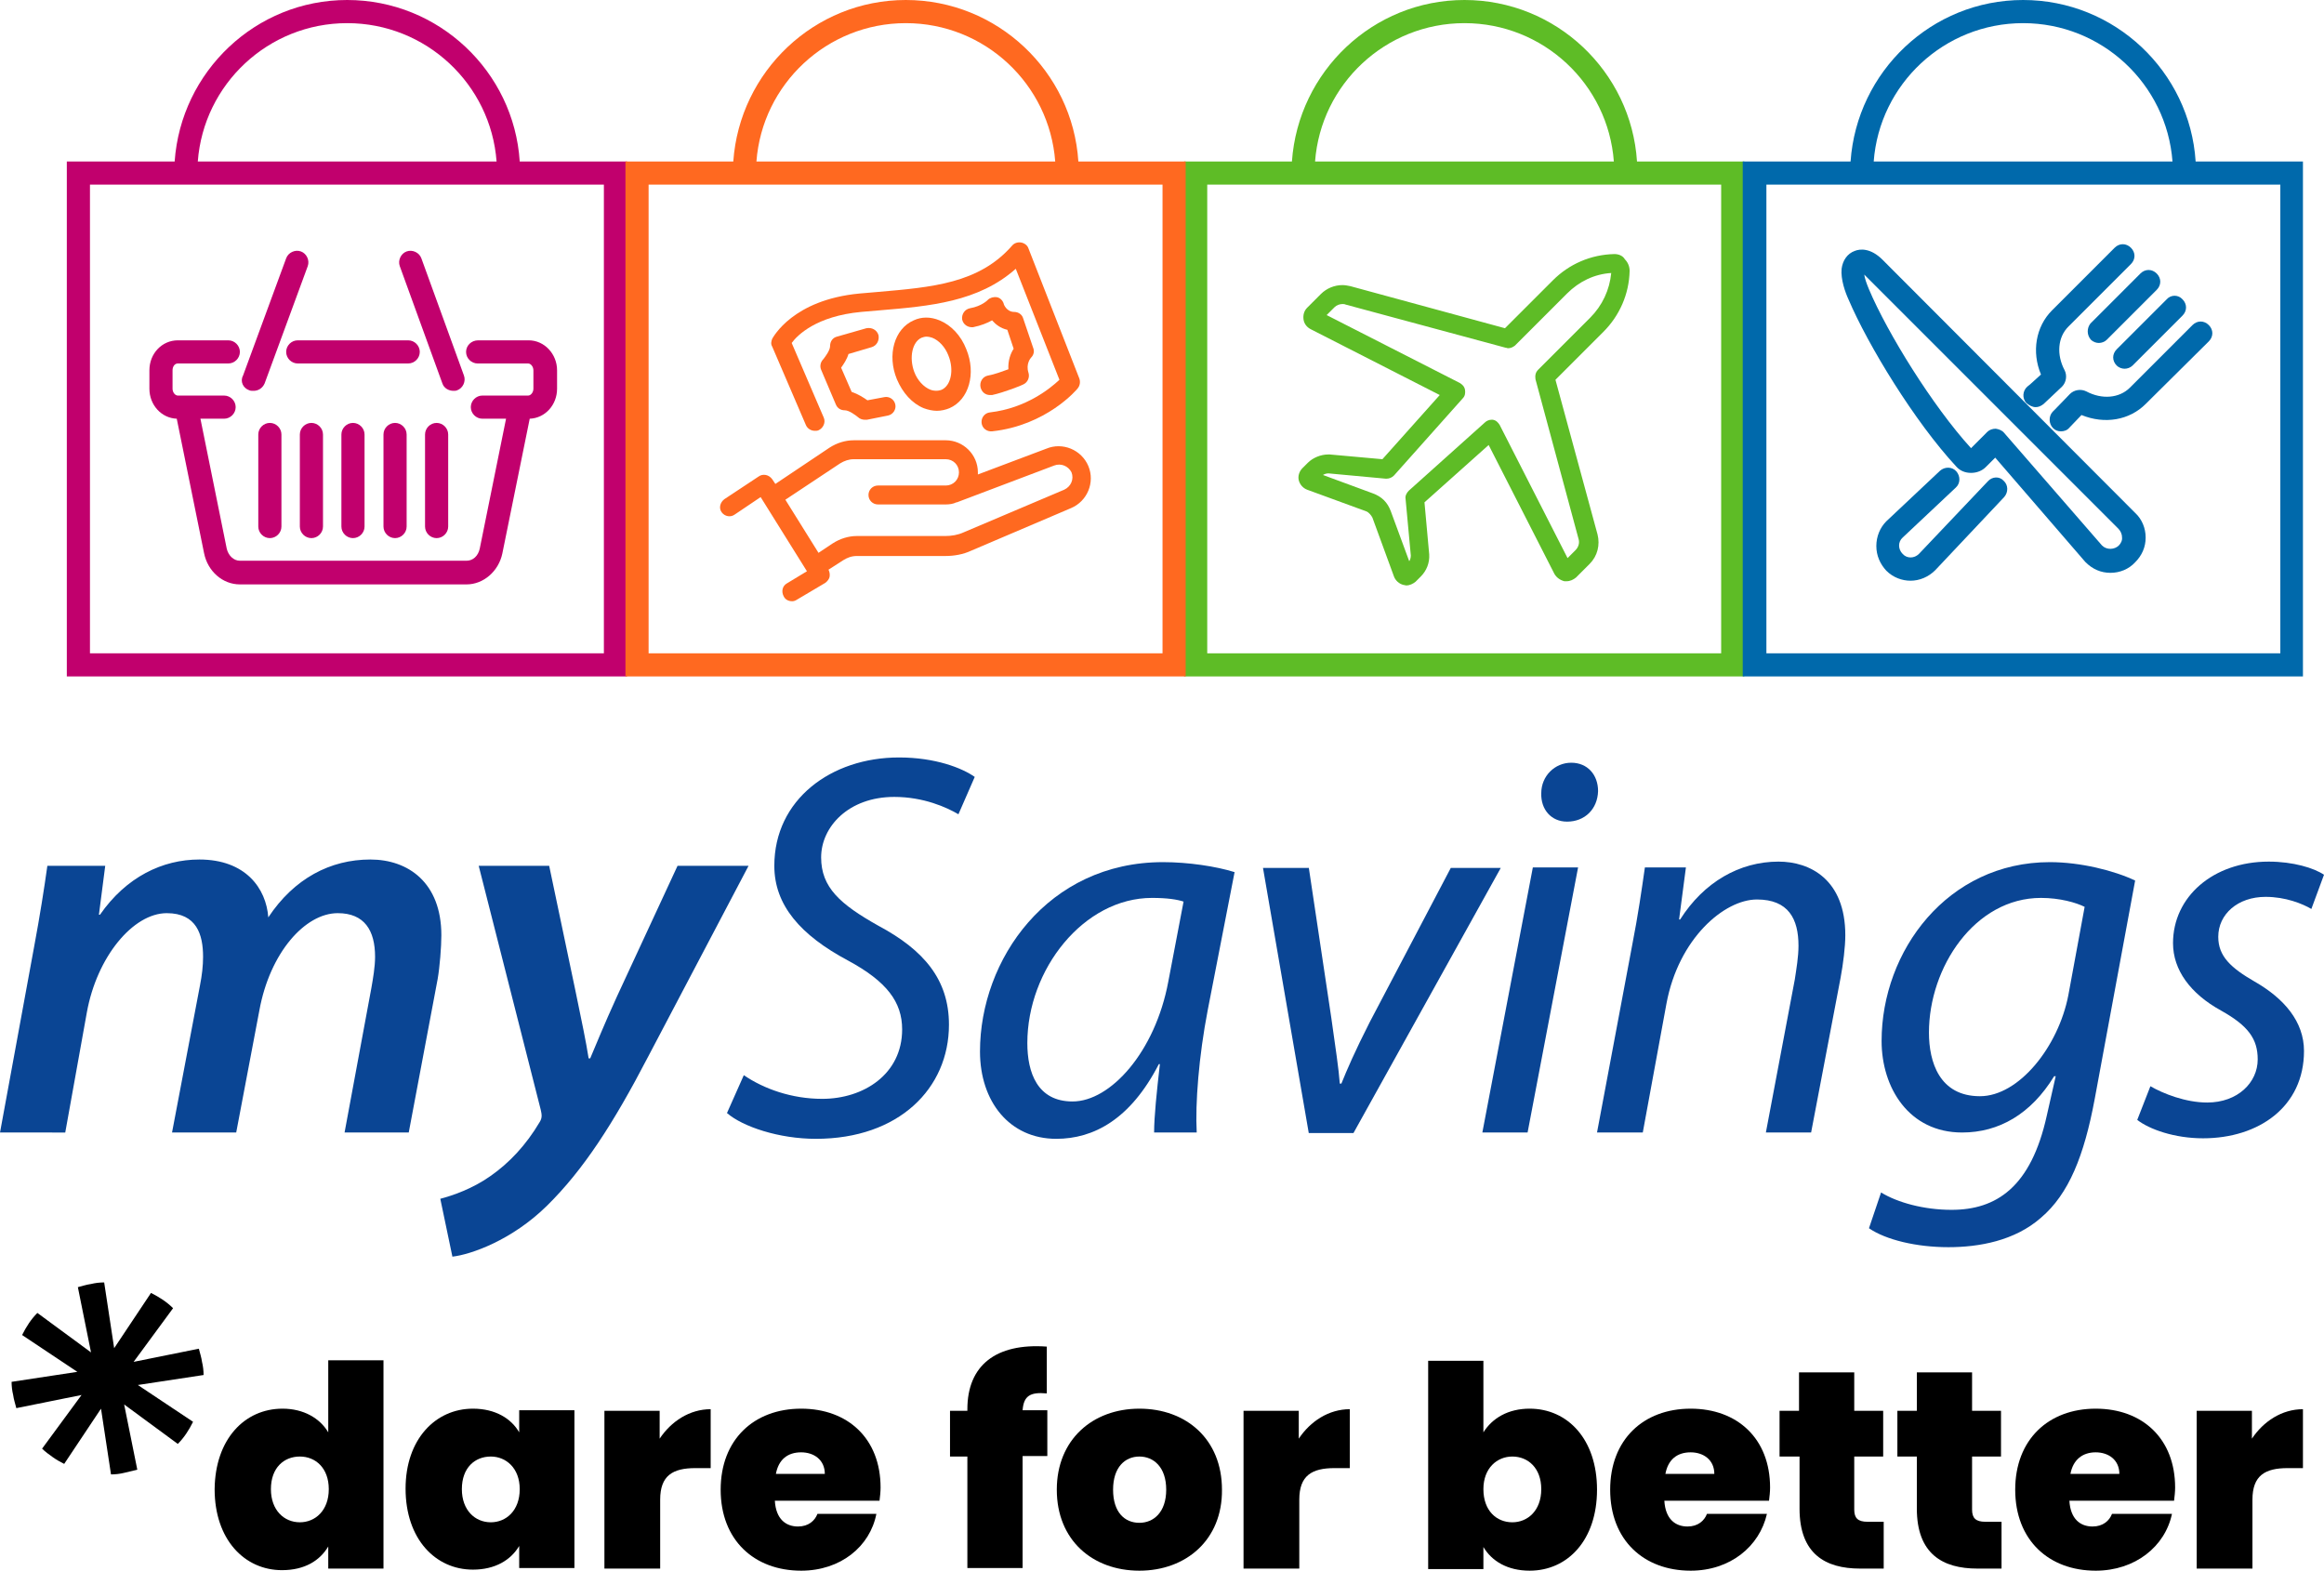 <?xml version="1.0" encoding="UTF-8"?>
<svg id="Layer_1" xmlns="http://www.w3.org/2000/svg" width="15.586cm" height="10.534cm" version="1.1" viewBox="0 0 441.8 298.6">
  <!-- Generator: Adobe Illustrator 29.5.0, SVG Export Plug-In . SVG Version: 2.1.0 Build 137)  -->
  <defs>
    <style>
      .st0 {
        fill: #5ebc26;
      }

      .st1 {
        fill: #ff6920;
      }

      .st2 {
        fill: #c1006d;
      }

      .st3 {
        fill: #0069ab;
      }

      .st4 {
        fill: #0a4594;
      }
    </style>
  </defs>
  <g>
    <g>
      <path class="st4" d="M0,215.3l6.5-35.4c1.1-5.9,1.9-11,2.5-15.3h11l-1.2,9.3h.2c5-7.2,11.9-10.5,18.9-10.5,8.8,0,12.7,5.5,13.1,11,4.9-7.4,11.8-11,19.4-11,7.2,0,13.5,4.4,13.5,14.4,0,2.2-.3,6-.7,8.3l-5.5,29.2h-12.2l5.1-27.5c.3-1.7.7-4,.7-5.9,0-5-2-8.3-7.1-8.3-6.2,0-12.9,7.5-14.9,18.5l-4.4,23.2h-12.2l5.3-27.9c.4-2,.6-3.8.6-5.5,0-4.2-1.2-8.3-6.9-8.3-6.4,0-13.3,8.3-15.2,18.9l-4.1,22.8H0Z"/>
      <path class="st4" d="M104.4,164.6l5,23.8c1.2,5.8,2,9.6,2.5,12.8h.3c1.2-2.8,2.5-6.1,5.1-11.8l11.5-24.8h13.5l-19.1,36.3c-6.6,12.7-12.3,21.5-19.2,28.3-6.7,6.6-14.5,9.3-18,9.7l-2.3-11c2.3-.6,6.1-1.9,9.5-4.3,3.6-2.5,6.8-5.9,9.4-10.3.5-.8.4-1.4.2-2.3l-11.8-46.4h13.4v0Z"/>
      <path class="st4" d="M141.4,204.4c3.8,2.6,9.1,4.5,14.9,4.5,7.9,0,15.2-4.7,15.2-13.2,0-5.2-2.9-9.1-10.3-13.1-9-4.8-14-10.5-14-18,0-12.6,10.8-20.6,23.7-20.6,6.9,0,12,2,14.4,3.7l-3.1,7.1c-2.2-1.3-6.6-3.3-12.2-3.3-8.7,0-13.9,5.7-13.9,11.5,0,5.7,3.6,8.9,10.9,13,8.6,4.6,13.4,10.2,13.4,18.8,0,12.1-9.5,21.7-25.3,21.7-7,0-13.9-2.3-16.9-4.9l3.2-7.2Z"/>
      <path class="st4" d="M219.4,215.3c0-3,.5-7.8,1.1-13h-.2c-5.4,10.5-12.4,14.2-19.5,14.2-8.9,0-14.5-7.1-14.5-16.6,0-17.5,12.9-36,34.8-36,4.8,0,10.1.8,13.6,1.9l-5.1,26.2c-1.7,8.8-2.4,17.8-2.1,23.3h-8.1v0ZM225,171.4c-1.2-.4-3.1-.7-6-.7-13,0-23.7,13.6-23.7,27.6,0,5.6,1.9,11.1,8.6,11.1,7.2,0,15.7-9.4,18.2-22.8l2.9-15.2Z"/>
      <path class="st4" d="M248.8,164.9l4.3,28.7c.8,5.7,1.4,9.6,1.6,12.4h.3c1.1-2.7,2.5-6,5.4-11.7l15.4-29.3h9.5l-28,50.4h-8.5l-8.7-50.4h8.7v-.1Z"/>
      <path class="st4" d="M281.8,215.3l9.6-50.4h8.6l-9.6,50.4h-8.6ZM293,150.8c0-3.3,2.6-5.8,5.7-5.8,3.1,0,5.1,2.3,5.1,5.4-.1,3.4-2.5,5.8-5.9,5.8-3,0-5-2.3-4.9-5.4Z"/>
      <path class="st4" d="M303.6,215.3l6.7-35.7c1.1-5.6,1.8-10.5,2.4-14.7h7.8l-1.3,9.9h.2c4.5-7.1,11.3-11,18.7-11,6,0,12.7,3.4,12.7,14,0,2.2-.4,5.4-.9,8.1l-5.6,29.4h-8.6l5.5-29.1c.3-2,.7-4.3.7-6.4,0-5.1-1.9-8.8-7.9-8.8-6.2,0-14.9,7.4-17.2,19.8l-4.5,24.5h-8.7Z"/>
      <path class="st4" d="M357.6,226.7c3.1,1.9,8.1,3.3,13.4,3.3,8.5,0,15.1-4.3,18.1-17.9l1.7-7.5h-.3c-4.4,7.2-10.5,10.7-17.5,10.7-10.1,0-15.3-8.5-15.3-17.4,0-17.1,12.5-34,32-34,5.8,0,12.2,1.6,16.2,3.5l-7.7,41.6c-2,10.7-4.9,18-10.2,22.5-5,4.4-11.8,5.6-17.6,5.6-6.1,0-11.9-1.4-15.1-3.6l2.3-6.8ZM396.3,172.4c-1.6-.8-4.7-1.7-8.3-1.7-12.6,0-21.3,13.2-21.3,25.6,0,5.6,2,12.1,9.7,12.1,7.4,0,14.9-9.4,16.8-19.2l3.1-16.8Z"/>
      <path class="st4" d="M408.8,206.5c2.4,1.4,6.7,3.1,10.8,3.1,5.8,0,9.6-3.8,9.6-8.2,0-3.9-1.8-6.4-7-9.3-5.8-3.2-9.1-7.7-9.1-12.8,0-8.8,7.6-15.5,18.2-15.5,4.6,0,8.6,1.2,10.5,2.5l-2.4,6.5c-1.7-1-4.9-2.3-8.7-2.3-5.3,0-9,3.3-9,7.6,0,3.7,2.4,5.9,6.9,8.5,5.6,3.2,9.4,7.6,9.4,13.2,0,10.6-8.6,16.6-19.2,16.6-5.4,0-10.2-1.7-12.5-3.5l2.5-6.4Z"/>
    </g>
    <g>
      <g>
        <path class="st2" d="M79.8,66.9c0-1.2-1-2.2-2.2-2.2h-21c-1.2,0-2.2,1-2.2,2.2s1,2.2,2.2,2.2h21c1.2 0,2.2-1,2.2-2.2Z"/>
        <path class="st2" d="M88.6,66.9c0,1.2,1,2.2,2.2,2.2h9.6c.5,0,1,.6,1,1.3v3.5c0,.7-.5,1.3-1,1.3h-8.7c-1.2,0-2.2,1-2.2,2.2s1,2.2,2.2,2.2h4.5l-5,24.7c-.3,1.4-1.3,2.3-2.5,2.3h-43.1c-1.2,0-2.2-1-2.5-2.3l-5-24.7h4.5c1.2,0,2.2-1,2.2-2.2s-1-2.2-2.2-2.2h-8.8c-.5,0-1-.6-1-1.3v-3.5c0-.7.4-1.3,1-1.3h9.6c1.2,0,2.2-1,2.2-2.2s-1-2.2-2.2-2.2h-9.6c-3,0-5.4,2.5-5.4,5.7v3.5c0,3.1,2.3,5.6,5.2,5.7l5.2,25.6c.7,3.4,3.5,5.9,6.8,5.9h43.1c3.2,0,6.1-2.5,6.8-5.9l5.2-25.6c2.9-.1,5.2-2.6,5.2-5.7v-3.5c0-3.1-2.4-5.7-5.4-5.7h-9.6c-1.3-0-2.3 1-2.3,2.2Z"/>
        <path class="st2" d="M49.1,82.6v17.5c0,1.2,1,2.2,2.2,2.2s2.2-1,2.2-2.2v-17.5c0-1.2-1-2.2-2.2-2.2s-2.2 1-2.2,2.2Z"/>
        <path class="st2" d="M57,82.6v17.5c0,1.2,1,2.2,2.2,2.2s2.2-1,2.2-2.2v-17.5c0-1.2-1-2.2-2.2-2.2s-2.2 1-2.2,2.2Z"/>
        <path class="st2" d="M64.9,82.6v17.5c0,1.2,1,2.2,2.2,2.2s2.2-1,2.2-2.2v-17.5c0-1.2-1-2.2-2.2-2.2s-2.2 1-2.2,2.2Z"/>
        <path class="st2" d="M72.9,82.6v17.5c0,1.2,1,2.2,2.2,2.2s2.2-1,2.2-2.2v-17.5c0-1.2-1-2.2-2.2-2.2s-2.2 1-2.2,2.2Z"/>
        <path class="st2" d="M83,80.4c-1.2,0-2.2,1-2.2,2.2v17.5c0,1.2,1,2.2,2.2,2.2s2.2-1,2.2-2.2v-17.5c-0-1.2-1-2.2-2.2-2.2Z"/>
        <path class="st2" d="M47.4,74.2c.2.1.5.1.8.1.9,0,1.7-.5,2.1-1.4l8.2-22.3c.4-1.1-.2-2.4-1.3-2.8-1.1-.4-2.4.2-2.8,1.3l-8.2,22.3c-.6,1.1-0,2.4,1.2,2.8Z"/>
        <path class="st2" d="M84.1,72.9c.3.9,1.2,1.4,2.1,1.4.2,0,.5,0,.7-.1,1.1-.4,1.7-1.7,1.3-2.8l-8.1-22.3c-.4-1.1-1.7-1.7-2.8-1.3-1.1.4-1.7,1.7-1.3,2.8l8.1,22.3Z"/>
        <path class="st2" d="M98.8,30.7C97.7,13.6,83.4,0,66,0s-31.6,13.6-32.8,30.7H12.7v97.9h106.5V30.7h-20.4ZM66,4.4c15,0,27.3,11.6,28.4,26.3h-56.8c1.1-14.7,13.4-26.3,28.4-26.3ZM114.8,124.2H17.1V35.1h97.7v89.1h-0Z"/>
      </g>
      <g>
        <path class="st0" d="M306.9,48.3h0c-4.5.1-8.6,1.9-11.7,5l-9.1,9.1-29.4-8c-.5-.1-1-.2-1.5-.2-1.5,0-3,.6-4.1,1.7l-2.6,2.6c-.6.6-.8,1.4-.7,2.2s.6,1.5,1.4,1.9l24.5,12.5-10.9,12.2-10-.9h-.3c-1.4,0-2.9.6-3.9,1.6l-1,1c-.6.6-.9,1.5-.7,2.3s.8,1.5,1.6,1.8l11.2,4.1c.3.1.5.3.7.5s.4.5.5.7l4.1,11.2c.3.8,1,1.4,1.8,1.6.2,0,.4.1.5.1.7,0,1.3-.3,1.8-.7l1-1c1.1-1.1,1.7-2.6,1.6-4.2l-.9-9.9,12.2-10.9,12.5,24.5c.4.7,1.1,1.2,1.9,1.4h.4c.7,0,1.3-.3,1.8-.7l2.6-2.6c1.5-1.5,2-3.6,1.5-5.6l-8-29.4,9.1-9.1c3.1-3.1,4.9-7.2,5-11.6,0-.8-.3-1.6-.9-2.2-.4-.7-1.2-1-2-1ZM302.3,60.4l-9.9,9.9c-.5.5-.6,1.1-.5,1.8l8.2,30.4c.2.7,0,1.5-.6,2.1l-1.5,1.5-12.9-25.3c-.3-.5-.7-.9-1.3-1h-.3c-.4,0-.9.2-1.2.5l-14.5,13c-.4.4-.7,1-.6,1.5l1,10.8c0,.4-.1.8-.3,1.1l-3.5-9.5c-.3-.8-.7-1.5-1.3-2.1s-1.3-1-2.1-1.3l-9.5-3.5c.3-.2.7-.3,1-.3h.1l10.8,1h.2c.5,0,1-.2,1.4-.6l13.1-14.7c.4-.4.5-1,.4-1.6s-.5-1-1-1.3l-25.3-12.9,1.5-1.5c.4-.4,1-.6,1.5-.6.2,0,.4,0,.6.1l30.4,8.2c.2,0,.3.1.5.1.5,0,.9-.2,1.3-.5l9.9-9.9c2.3-2.3,5.2-3.7,8.4-3.9-.3,3.2-1.7,6.2-4,8.5Z"/>
        <path class="st0" d="M311.2,30.7c-1.1-17.1-15.4-30.7-32.8-30.7s-31.6,13.6-32.8,30.7h-20.5v97.9h106.5V30.7h-20.4ZM278.4,4.4c15,0,27.3,11.6,28.4,26.3h-56.8c1.1-14.7,13.4-26.3,28.4-26.3ZM327.2,124.2h-97.7V35.1h97.7v89.1Z"/>
      </g>
      <g>
        <path class="st3" d="M387,77.4c.5,0,1-.2,1.5-.6l3.5-3.3c.8-.8,1-2.1.5-3.1-1.6-3-1.3-6.3.7-8.3l11.9-11.9c.9-.9.9-2.2,0-3.1-.9-.9-2.2-.9-3.1,0l-11.9,11.9c-3.1,3.1-3.9,7.9-2.1,12.2l-2.1,1.9-.5.4c-.9.8-1,2.2-.2,3.1.6.5,1.2.8,1.8.8Z"/>
        <path class="st3" d="M377.9,91.5l-13.1,13.8c-.9.9-2.3.9-3.1,0-.9-.9-.9-2.3,0-3.1l10.1-9.5c.9-.8.9-2.2.1-3.1-.8-.9-2.2-.9-3.1-.1l-10.2,9.6c-1.2,1.2-1.9,2.9-1.9,4.7,0,1.8.7,3.4,1.9,4.7,1.3,1.3,3,1.9,4.6,1.9,1.7,0,3.4-.7,4.7-2l13.1-13.9c.8-.9.8-2.3-.1-3.1-.8-.9-2.2-.8-3,.1Z"/>
        <path class="st3" d="M396.6,74.4c-1-.5-2.3-.3-3.1.5l-2.8,2.9-.5.5c-.8.9-.7,2.3.1,3.1.4.4.9.6,1.5.6s1.2-.2,1.6-.7l2.3-2.4c4.4,1.8,9.1,1,12.2-2.1l12-11.9c.9-.9.9-2.2,0-3.1-.9-.9-2.2-.9-3.1,0l-11.9,11.9c-2,2-5.3,2.3-8.3.7Z"/>
        <path class="st3" d="M397.5,64.6c.4.4,1,.6,1.5.6s1.1-.2,1.5-.6l9.5-9.5c.9-.9.9-2.2,0-3.1-.9-.9-2.2-.9-3.1,0l-9.5,9.5c-.7.9-.7,2.2.1,3.1Z"/>
        <path class="st3" d="M411.9,56.9l-9.5,9.5c-.9.9-.9,2.2,0,3.1.4.4,1,.6,1.5.6s1.1-.2,1.5-.6l9.5-9.5c.9-.9.9-2.2,0-3.1-.8-.9-2.2-.9-3,0Z"/>
        <path class="st3" d="M357.9,49.4c-2.3-2.3-4.3-2.1-5.3-1.7-1.4.5-2.3,1.8-2.5,3.4-.2,2,.7,4.5,1.3,5.8,3.7,8.7,12.6,23.3,20.5,31.8.7.8,1.7,1.2,2.8,1.2s2.1-.4,2.8-1.1l1.8-1.8,17.1,19.8.1.1c1.3,1.3,2.9,2,4.7,2s3.5-.7,4.7-2c1.3-1.3,2-2.9,2-4.7s-.7-3.5-2-4.7l-48-48.1ZM402.8,103.7c-.8.8-2.3.9-3.2,0l-18.6-21.4c-.4-.5-1-.7-1.6-.8-.6,0-1.2.2-1.6.6l-3.1,3.1c-7.3-8-15.9-21.9-19.4-30.2-.5-1.2-.8-2.1-.9-2.8.1.1.2.2.3.3l48,48c.4.4.7,1,.7,1.6.1.6-.2,1.2-.6,1.6Z"/>
        <path class="st3" d="M417.4,30.7c-1.1-17.1-15.4-30.7-32.8-30.7-17.4,0-31.6,13.6-32.8,30.7h-20.5v97.9h106.5V30.7h-20.4ZM384.6,4.4c15,0,27.3,11.6,28.4,26.3h-56.8c1.1-14.7,13.4-26.3,28.4-26.3ZM433.5,124.2h-97.7V35.1h97.7v89.1Z"/>
      </g>
      <g>
        <path class="st1" d="M205,30.7c-1.1-17.1-15.4-30.7-32.8-30.7s-31.6,13.6-32.8,30.7h-20.5v97.9h106.5V30.7h-20.4ZM172.2,4.4c15,0,27.3,11.6,28.4,26.3h-56.8c1.1-14.7,13.4-26.3,28.4-26.3ZM221,124.2h-97.7V35.1h97.7v89.1Z"/>
        <path class="st1" d="M139.7,97.8l4.9-3.3,8.8,14.1-3.8,2.3c-.9.5-1.1,1.6-.6,2.5.3.6.9.9,1.6.9.3,0,.6-.1.9-.3l5.4-3.2c.4-.3.7-.7.8-1.1.1-.5,0-1-.2-1.4h0l2.8-1.8c.8-.5,1.6-.8,2.6-.8h16.8c1.7,0,3.4-.3,4.9-1l19-8.1c3.1-1.3,4.6-4.9,3.3-8-1.3-3.1-4.9-4.6-8-3.3l-13,4.9v-.4c0-3.4-2.8-6.1-6.1-6.1h-17.5c-1.6,0-3.2.5-4.6,1.4l-10.3,6.9-.6-.9c-.3-.4-.7-.7-1.2-.8-.5-.1-1,0-1.4.3l-6.5,4.3c-.8.6-1.1,1.7-.5,2.5.6.8,1.7 1,2.5.4ZM159.7,88.1c.8-.5,1.7-.8,2.6-.8h17.5c1.4,0,2.5,1.1,2.5,2.5s-1.1,2.5-2.5,2.5h-12.9c-1,0-1.8.8-1.8,1.8s.8,1.8,1.8,1.8h12.9c.7,0,1.4-.1,2-.4h.1l18.5-7c1.3-.5,2.7.1,3.3,1.3.5,1.3-.1,2.7-1.4,3.3l-19.1,8.1c-1.1.5-2.3.7-3.5.7h-16.8c-1.6,0-3.2.5-4.6,1.4l-2.7,1.8-6.3-10.1,10.4-6.9Z"/>
        <path class="st1" d="M153.2,80.8c.3.7,1,1.1,1.7,1.1.2,0,.5,0,.7-.1.9-.4,1.4-1.5,1-2.4l-6.1-14.2c1.1-1.5,4.7-5.1,13.2-5.9,1.2-.1,2.4-.2,3.5-.3,9.6-.8,18.8-1.6,25.9-7.9l8.3,21.1c-1.7,1.6-6.3,5.4-13.2,6.2-1,.1-1.7,1-1.6,2s1,1.7,2,1.6c10.3-1.1,16.1-7.9,16.3-8.2.4-.5.5-1.2.3-1.8l-9.7-24.8c-.2-.6-.8-1-1.4-1.1s-1.3.1-1.7.6c-6.3,7.2-15.2,7.9-25.5,8.8-1.2.1-2.4.2-3.5.3-12.7,1.2-16.4,8.3-16.6,8.6-.2.5-.3,1,0,1.5l6.4,14.9Z"/>
        <path class="st1" d="M165.7,66c1-.3,1.5-1.3,1.3-2.3-.3-1-1.3-1.5-2.3-1.3l-5.6,1.6c-.8.2-1.3.9-1.3,1.8,0,.8-.9,2-1.3,2.5-.5.5-.7,1.3-.4,2l2.8,6.6c.3.7.9,1.1,1.7,1.1.8,0,2,.9,2.5,1.3.3.3.8.5,1.3.5h.4l4-.8c1-.2,1.6-1.2,1.4-2.1-.2-1-1.2-1.6-2.1-1.4l-3.2.6c-.7-.5-1.8-1.2-3-1.6l-2-4.6c.5-.7,1.1-1.6,1.4-2.6l4.4-1.3Z"/>
        <path class="st1" d="M186.4,73.6c.2.9.9,1.5,1.8,1.5h.4c2.3-.5,5.8-1.9,5.9-2,.9-.4,1.3-1.4,1-2.3-.5-1.6.4-2.7.5-2.8.5-.5.7-1.2.4-1.9l-1.9-5.6c-.2-.7-.9-1.2-1.7-1.2-1.4,0-2-1.4-2-1.6-.2-.6-.7-1.1-1.3-1.2-.6-.1-1.3.1-1.7.5,0,0-1.1,1.2-3.4,1.6-1,.2-1.6,1.1-1.5,2.1.2,1,1.1,1.6,2.1,1.5,1.5-.3,2.7-.8,3.6-1.3.7.8,1.6,1.5,2.9,1.8l1.2,3.6c-.6.9-1.1,2.3-1,3.9-1.1.4-2.7,1-3.9,1.2-1,.2-1.6,1.2-1.4,2.2Z"/>
        <path class="st1" d="M175.6,77.6c.8.3,1.7.5,2.5.5s1.7-.2,2.4-.5c3.7-1.6,5.1-6.6,3.2-11.2-1-2.6-2.9-4.6-5.1-5.5-1.7-.7-3.4-.7-4.9,0-3.7,1.6-5.1,6.6-3.2,11.2,1.1,2.6,2.9,4.6,5.1,5.5ZM175.2,64.2c.3-.1.6-.2.9-.2.4,0,.8.1,1.1.2,1.3.5,2.5,1.8,3.1,3.4,1.1,2.7.5,5.7-1.3,6.5-.8.3-1.6.2-2.1,0-1.3-.5-2.5-1.8-3.1-3.4-1-2.7-.4-5.7,1.4-6.5Z"/>
      </g>
    </g>
  </g>
  <g>
    <path d="M25.4,258.9l7.5-10.2c-1.2-1.2-2.6-2.1-4.2-2.9l-7,10.5-1.9-12.5c-.8,0-1.7.1-2.5.3-.8.1-1.7.4-2.5.6l2.5,12.4-10.2-7.5c-1.2,1.2-2.1,2.6-2.9,4.2l10.5,7-12.5,1.9c0,.8.1,1.7.3,2.5.1.8.4,1.7.6,2.5l12.4-2.5-7.5,10.2c.6.6,1.3,1.1,2,1.6h0c.7.5,1.4.9,2.2,1.3l7-10.5,1.9,12.5c.8,0,1.7-.1,2.5-.3.8-.2,1.7-.4,2.5-.6l-2.5-12.4,10.2,7.5c1.2-1.2,2.1-2.6,2.9-4.2l-10.5-7,12.5-1.9c0-.8-.1-1.7-.3-2.5-.1-.8-.4-1.7-.6-2.5l-12.4,2.5Z"/>
    <g>
      <path d="M53.7,267.8c4,0,7.1,1.8,8.7,4.5v-13.7h10.5v39.6h-10.5v-4.2c-1.6,2.7-4.5,4.5-8.8,4.5-7.1,0-12.8-5.8-12.8-15.4.1-9.5,5.7-15.3,12.9-15.3ZM57,276.9c-3,0-5.5,2.1-5.5,6.2,0,4,2.5,6.3,5.5,6.3,2.9,0,5.5-2.2,5.5-6.3,0-4-2.5-6.2-5.5-6.2Z"/>
      <path d="M89.9,267.8c4.3,0,7.3,1.9,8.8,4.5v-4.2h10.5v30h-10.5v-4.2c-1.6,2.7-4.6,4.5-8.8,4.5-7.1,0-12.8-5.8-12.8-15.4,0-9.4,5.7-15.2,12.8-15.2ZM93.3,276.9c-3,0-5.5,2.1-5.5,6.2,0,4,2.5,6.3,5.5,6.3,2.9,0,5.5-2.2,5.5-6.3,0-4-2.6-6.2-5.5-6.2Z"/>
      <path d="M125.4,298.2h-10.5v-30h10.5v5.3c2.2-3.3,5.7-5.6,9.7-5.6v11.2h-2.9c-4.3,0-6.7,1.4-6.7,6v13.1h-.1Z"/>
      <path d="M152.3,298.6c-8.9,0-15.3-5.8-15.3-15.4,0-9.5,6.3-15.4,15.3-15.4,8.9,0,15.1,5.7,15.1,15,0,.8-.1,1.7-.2,2.5h-19.9c.2,3.5,2.1,4.9,4.4,4.9,2,0,3.2-1.1,3.7-2.4h11.2c-1.2,6.2-6.8,10.8-14.3,10.8ZM147.5,280.2h9.3c0-2.7-2.1-4.1-4.5-4.1-2.6,0-4.3,1.4-4.8,4.1Z"/>
      <path d="M183.9,276.9h-3.3v-8.7h3.3v-.3c0-8.3,5.4-12.6,15.1-11.9v8.9c-3.2-.3-4.4.5-4.6,3.2h4.7v8.7h-4.7v21.3h-10.5v-21.2Z"/>
      <path d="M216.6,298.6c-8.9,0-15.7-5.8-15.7-15.4,0-9.5,6.8-15.4,15.7-15.4s15.7,5.8,15.7,15.4c.1,9.5-6.8,15.4-15.7,15.4ZM216.6,289.5c2.7,0,5.1-2,5.1-6.3s-2.4-6.3-5.1-6.3-5,2-5,6.3,2.2,6.3,5,6.3Z"/>
      <path d="M246.9,298.2h-10.5v-30h10.5v5.3c2.2-3.3,5.7-5.6,9.7-5.6v11.2h-2.9c-4.3,0-6.7,1.4-6.7,6v13.1h-.1Z"/>
      <path d="M290.8,267.8c7.2,0,12.8,5.8,12.8,15.4s-5.6,15.4-12.8,15.4c-4.2,0-7.2-1.8-8.8-4.5v4.2h-10.5v-39.6h10.5v13.6c1.7-2.7,4.7-4.5,8.8-4.5ZM287.5,276.9c-2.9,0-5.5,2.2-5.5,6.2,0,4.1,2.5,6.3,5.5,6.3,2.9,0,5.5-2.2,5.5-6.3,0-4-2.5-6.2-5.5-6.2Z"/>
      <path d="M321.4,298.6c-8.9,0-15.3-5.8-15.3-15.4,0-9.5,6.3-15.4,15.3-15.4,8.9,0,15.1,5.7,15.1,15,0,.8-.1,1.7-.2,2.5h-19.9c.2,3.5,2.1,4.9,4.4,4.9,2,0,3.2-1.1,3.7-2.4h11.4c-1.4,6.2-7,10.8-14.5,10.8ZM316.6,280.2h9.3c0-2.7-2.1-4.1-4.5-4.1-2.6,0-4.3,1.4-4.8,4.1Z"/>
      <path d="M342,276.9h-3.7v-8.7h3.7v-7.3h10.5v7.3h5.5v8.7h-5.5v10.1c0,1.6.7,2.3,2.5,2.3h3.1v8.9h-4.5c-6.6,0-11.5-2.8-11.5-11.4v-9.9h-.1Z"/>
      <path d="M364.4,276.9h-3.7v-8.7h3.7v-7.3h10.5v7.3h5.5v8.7h-5.5v10.1c0,1.6.7,2.3,2.5,2.3h3.1v8.9h-4.6c-6.6,0-11.5-2.8-11.5-11.4v-9.9Z"/>
      <path d="M398.4,298.6c-8.9,0-15.3-5.8-15.3-15.4,0-9.5,6.3-15.4,15.3-15.4,8.9,0,15.1,5.7,15.1,15,0,.8-.1,1.7-.2,2.5h-19.9c.2,3.5,2.1,4.9,4.4,4.9,2,0,3.2-1.1,3.7-2.4h11.4c-1.3,6.2-7,10.8-14.5,10.8ZM393.6,280.2h9.3c0-2.7-2.1-4.1-4.5-4.1-2.5,0-4.3,1.4-4.8,4.1Z"/>
      <path d="M428.1,298.2h-10.5v-30h10.5v5.3c2.2-3.3,5.7-5.6,9.7-5.6v11.2h-2.9c-4.3,0-6.7,1.4-6.7,6v13.1h-.1Z"/>
    </g>
  </g>
</svg>